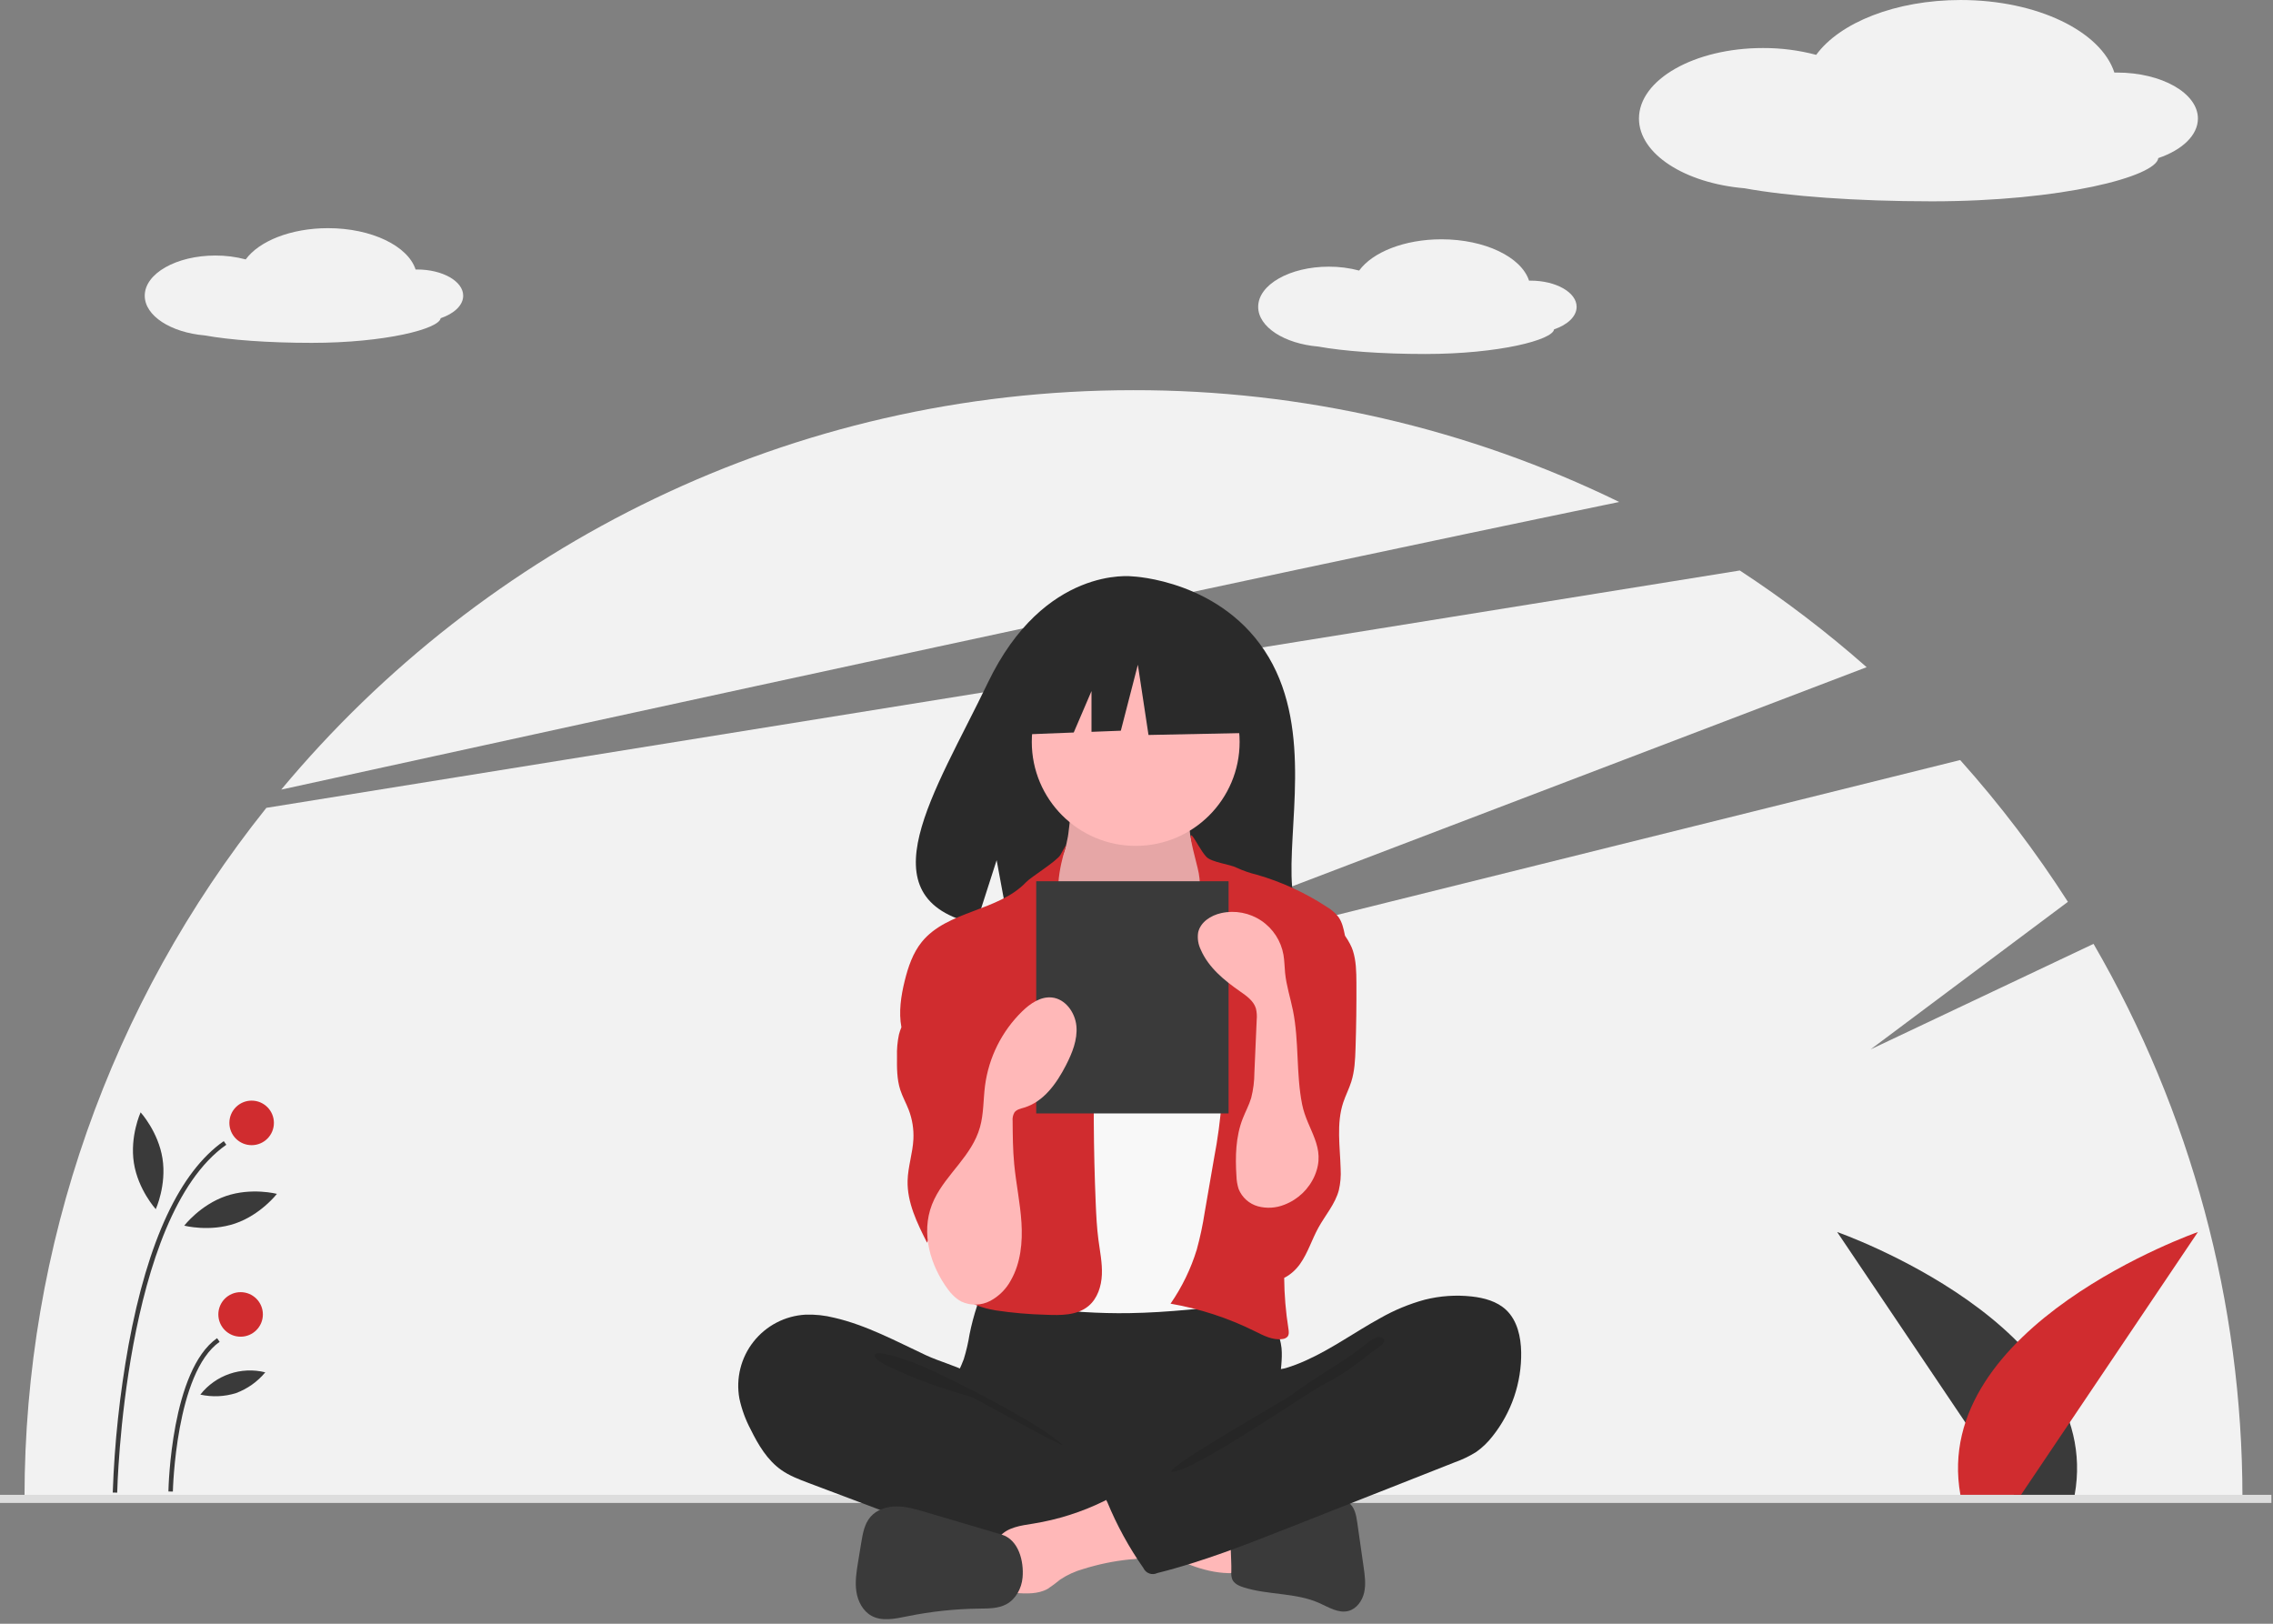 <svg height="200" viewBox="0 0 280 200" width="280" xmlns="http://www.w3.org/2000/svg"><rect x="0" y="0" width="280" height="200" fill="#808080" stroke="none"/><g fill="none" fill-rule="evenodd"><g><path d="m257.893 116.258-27.466 12.999 24.309-18.177c-3.951-6.167-8.389-12.007-13.273-17.465l-119.117 29.607 107.596-41.044c-4.917-4.338-10.138-8.318-15.624-11.909l-181.507 29.236c-19.271 24.099-29.777 54.034-29.792 84.89h273.216c-.011-23.931-6.339-47.435-18.343-68.137z" fill="#f2f2f2" fill-rule="nonzero"/><path d="m199.462 61.829c-18.635-9.089-39.101-13.799-59.835-13.77-42.198 0-79.925 19.135-104.984 49.199 42.91-9.402 117.621-25.678 164.819-35.429z" fill="#f2f2f2" fill-rule="nonzero"/><path d="m0 184.121h279.804v1h-279.804z" fill="#ddd" fill-rule="nonzero"/><path d="m248.104 184.121-21.792-32.369s33.002 11.521 29.257 32.369z" fill="#3a3a3a" fill-rule="nonzero"/><path d="m248.959 184.121 21.792-32.369s-33.002 11.521-29.257 32.369z" fill="#d02c2f"/><g fill-rule="nonzero"><path d="m57.058 36.421c0-1.782-2.541-3.227-5.676-3.227-.062 0-.123.002-.185.003-.946-2.899-5.416-5.094-10.789-5.094-4.571 0-8.489 1.589-10.139 3.849-1.219-.323-2.475-.483-3.736-.478-4.807-0-8.703 2.215-8.703 4.948 0 2.482 3.216 4.537 7.408 4.893 3.046.557 7.804.915 13.152.915 9.079 0 15.722-1.732 15.889-3.034 1.664-.563 2.779-1.594 2.779-2.775z" fill="#f2f2f2"/><path d="m194.217 37.793c0-1.782-2.541-3.227-5.676-3.227-.062 0-.123.002-.185.003-.946-2.899-5.416-5.094-10.789-5.094-4.571 0-8.489 1.589-10.139 3.849-1.219-.323-2.475-.483-3.736-.478-4.807-0-8.703 2.215-8.703 4.948 0 2.482 3.216 4.537 7.408 4.893 3.046.557 7.804.915 13.152.915 9.079 0 15.722-1.732 15.889-3.034 1.664-.563 2.779-1.594 2.779-2.775z" fill="#f2f2f2"/><path d="m270.751 14.601c0-3.128-4.46-5.664-9.963-5.664-.109 0-.217.003-.325.005-1.66-5.088-9.506-8.941-18.937-8.941-8.024 0-14.9 2.789-17.796 6.755-2.14-.566-4.344-.848-6.557-.84-8.437 0-15.276 3.888-15.276 8.685 0 4.357 5.644 7.964 13.002 8.589 5.347.978 13.699 1.607 23.085 1.607 15.936 0 27.596-3.04 27.889-5.325 2.92-.988 4.878-2.799 4.878-4.871z" fill="#f2f2f2"/><path d="m14.438 183.852-.549-.011c.212-6.1.863-12.177 1.948-18.184 2.372-12.86 6.317-21.306 11.725-25.103l.315.449c-12.633 8.87-13.433 42.51-13.439 42.849z" fill="#3a3a3a"/><path d="m21.295 183.72-.549-.011c.012-.608.355-14.927 5.992-18.884l.315.449c-5.41 3.798-5.756 18.3-5.758 18.446z" fill="#3a3a3a"/></g><circle cx="30.998" cy="138.31" fill="#d02c2f" r="2.743"/><circle cx="29.639" cy="161.901" fill="#d02c2f" r="2.743"/><path d="m20.017 142.697c.516 3.293-.828 6.238-.828 6.238s-2.18-2.394-2.695-5.687c-.516-3.293.828-6.238.828-6.238s2.18 2.394 2.695 5.687z" fill="#3a3a3a" fill-rule="nonzero"/><path d="m28.983 150.695c-3.153 1.081-6.287.271-6.287.271s1.977-2.563 5.13-3.645c3.153-1.081 6.287-.271 6.287-.271s-1.977 2.563-5.13 3.645z" fill="#3a3a3a" fill-rule="nonzero"/><path d="m29.085 171.587c-1.427.448-2.946.514-4.407.19 1.894-2.411 5.027-3.486 8.002-2.745-.954 1.152-2.194 2.033-3.596 2.555z" fill="#3a3a3a" fill-rule="nonzero"/></g><g transform="translate(90.939 70.96)"><path d="m65.351 9.999c-5.634-9.519-16.779-9.963-16.779-9.963s-10.861-1.389-17.828 13.109c-6.494 13.513-15.456 26.56-1.443 29.723l2.531-7.878 1.568 8.465c1.995.144 3.997.178 5.996.102 15.007-.485 29.299.142 28.839-5.243-.612-7.159 2.537-19.156-2.884-28.315z" fill="#2a2a2a" fill-rule="nonzero"/><path d="m28.501 93.361c-.165 1.047-.406 2.081-.719 3.094-.353.991-.897 1.908-1.219 2.91-1.027 3.192.397 6.752 2.672 9.216 1.973 2.128 4.519 3.64 7.332 4.354 2.052.516 4.186.59 6.301.662 5.856.199 11.864.376 17.413-1.506 1.753-.609 3.447-1.379 5.059-2.298.509-.243.958-.596 1.313-1.034.423-.603.477-1.384.474-2.12-.013-2.483-.516-4.953-.396-7.433.066-1.374.323-2.746.197-4.115-.359-3.187-2.681-5.804-5.802-6.54-1.574-.338-3.207-.154-4.81 0-4.16.4-8.338.587-12.517.56-4.27-.027-8.514-.679-12.763-.747-1.257-.02-1.231.367-1.631 1.583-.368 1.119-.67 2.26-.902 3.415z" fill="#2a2a2a" fill-rule="nonzero"/><path d="m40.619 32.058c-.205 1.074-.427 2.188-1.073 3.071-.743 1.016-1.954 1.596-2.753 2.569-1.203 1.463-1.272 3.523-1.277 5.417-.005 1.745.031 3.607 1.004 5.055.632.94 1.593 1.599 2.532 2.232 3.65 2.46 7.594 4.963 11.994 5.044 1.823.034 3.778-.437 4.978-1.811.518-.645.925-1.372 1.205-2.15 1.125-2.774 1.807-5.707 2.021-8.692.1-1.405.091-2.85-.385-4.176-.535-1.49-1.615-2.717-2.33-4.13-.844-1.68-1.153-3.579-.885-5.441.036-.131.025-.27-.031-.394-.119-.134-.294-.205-.473-.192l-8.725-.628c-.813-.04-1.622-.133-2.423-.277-.47-.096-1.713-.764-2.161-.586-.83.329-1.048 4.196-1.218 5.087z" fill="#ffb8b8" fill-rule="nonzero"/><path d="m40.619 32.058c-.205 1.074-.427 2.188-1.073 3.071-.743 1.016-1.954 1.596-2.753 2.569-1.203 1.463-1.272 3.523-1.277 5.417-.005 1.745.031 3.607 1.004 5.055.632.94 1.593 1.599 2.532 2.232 3.65 2.46 7.594 4.963 11.994 5.044 1.823.034 3.778-.437 4.978-1.811.518-.645.925-1.372 1.205-2.15 1.125-2.774 1.807-5.707 2.021-8.692.1-1.405.091-2.85-.385-4.176-.535-1.49-1.615-2.717-2.33-4.13-.844-1.68-1.153-3.579-.885-5.441.036-.131.025-.27-.031-.394-.119-.134-.294-.205-.473-.192l-8.725-.628c-.813-.04-1.622-.133-2.423-.277-.47-.096-1.713-.764-2.161-.586-.83.329-1.048 4.196-1.218 5.087z" fill="#000" fill-rule="nonzero" opacity=".1"/><circle cx="48.963" cy="20.427" fill="#ffb8b8" fill-rule="nonzero" r="12.801"/><path d="m42.414 49.098c.667.697 1.374 1.388 2.248 1.797.89.368 1.846.55 2.809.535 2.307.065 4.809-.358 6.414-2.017 2.069-2.138 2.001-5.588 3.623-8.082.131-.226.309-.421.523-.572.272-.148.579-.219.889-.204 2.048-.019 3.833 1.309 5.443 2.575.721.567 1.461 1.155 1.916 1.952.318.621.536 1.289.646 1.979.799 3.901 1.058 7.89 1.315 11.863.142 2.195.284 4.392.273 6.591-.035 7.246-1.719 14.371-3.394 21.421-.216.908-.511 1.924-1.337 2.359-.368.166-.764.262-1.167.285-4.797.563-9.604 1.127-14.434 1.202-1.885.029-3.769-.017-5.652-.137-.324-.004-.646-.06-.952-.166-.416-.2-.773-.503-1.038-.881-2.612-3.292-2.767-7.843-2.75-12.046.041-10.275.408-20.541 1.101-30.8.057-.847.07-1.875-.54-2.541 1.099 1.759 2.626 3.385 4.063 4.887z" fill="#f8f8f8"/><path d="m57.679 34.589c.659.677 2.896.9 3.734 1.336.788.364 1.61.649 2.455.85 3.056.882 5.962 2.215 8.623 3.958.553.323 1.042.746 1.442 1.246.469.652.639 1.465.798 2.252l.013.059c.462.666.808 1.33.968 1.83.406 1.263.43 2.613.438 3.94.016 2.707-.019 5.413-.108 8.119-.045 1.385-.107 2.79-.527 4.111-.277.871-.705 1.688-.991 2.556-.857 2.602-.389 5.424-.315 8.162.052.886-.024 1.776-.225 2.64-.452 1.698-1.668 3.069-2.517 4.608-.806 1.461-1.292 3.099-2.255 4.461-.499.707-1.187 1.337-1.96 1.722.018 2.098.193 4.193.524 6.268.054.338.099.725-.124.984-.162.16-.374.258-.601.277-1.185.185-2.331-.419-3.404-.953-3.28-1.632-6.781-2.778-10.392-3.4 1.411-2.039 2.5-4.283 3.228-6.654.413-1.505.739-3.033.975-4.576l1.142-6.603c.465-2.414.791-4.852.979-7.302.086-.92.033-1.847-.159-2.751-.263-.86-.612-1.691-1.043-2.481-1.882-3.914-2.764-8.38-2.024-12.66.324-1.873.954-3.748.691-5.63-.252-1.81.01-3.216-.454-5.007-1.907-7.354-.15-2.635 1.089-1.362zm-17.976-.272c1.538-2.785-.027-.05-.272 3.541-.248 3.637.511 6.817 2.118 10.089.809 1.649 1.779 3.253 2.171 5.047.298 1.364.246 2.777.204 4.173-.204 6.708-.166 13.412.115 20.112.063 1.493.137 2.988.332 4.47.188 1.429.487 2.857.425 4.297s-.543 2.939-1.651 3.862c-1.403 1.17-3.415 1.154-5.24 1.074-2.067-.051-4.13-.23-6.175-.538-1.597-.272-3.267-.756-4.332-1.976-1.45-1.661-1.341-4.179-.714-6.292.357-1.203.855-2.373 1.257-3.562-.412.038-.82.122-1.219.252-1.575.516-2.842 1.7-3.463 3.237-1.218-2.409-2.466-4.947-2.395-7.645.046-1.716.628-3.381.714-5.095.061-1.238-.137-2.474-.582-3.631-.319-.828-.762-1.606-1.035-2.451-.423-1.312-.416-2.717-.404-4.096-.029-.914.052-1.829.242-2.724.078-.307.181-.604.302-.894-.351-1.859-.055-3.854.407-5.718.423-1.706.998-3.422 2.104-4.788 3.144-3.882 9.42-3.746 12.858-7.37.615-.649 3.803-2.592 4.235-3.375z" fill="#d02c2f"/><g fill-rule="nonzero"><path d="m11.803 91.344c-1.148-.289-2.331-.414-3.515-.374-2.515.139-4.849 1.352-6.407 3.331-1.558 1.979-2.191 4.532-1.737 7.01.287 1.327.755 2.607 1.393 3.806.932 1.892 2.05 3.779 3.776 4.991 1.009.709 2.178 1.151 3.332 1.586l9.088 3.424c1.337.504 2.674 1.007 4.024 1.474 6.783 2.345 13.855 3.751 21.02 4.179 2.182.13 4.398.166 6.526-.331.505-.118 1.044-.294 1.337-.722.173-.302.275-.639.299-.986l.559-3.915c.079-.551.155-1.132-.048-1.65-.256-.658-.898-1.072-1.511-1.424-5.975-3.432-12.951-5.325-17.98-10.035-1.184-1.109-2.175-2.866-3.613-3.62-1.631-.854-3.552-1.342-5.238-2.129-3.686-1.721-7.31-3.698-11.305-4.616z" fill="#2a2a2a"/><path d="m20.876 96.622c3.212 1.007 16.775 7.98 19.099 10.415-.312.112-10.884-5.813-11.201-5.908-2.884-.865-5.783-1.737-8.522-3.003-.551-.255-3.579-1.452-3.442-2.147.155-.784 3.495.465 4.065.643z" fill="#000" opacity=".1"/><path d="m60.952 122.801c.182.013.363-.04.509-.15.129-.166.187-.377.159-.586-.005-1.778-.01-3.556-.015-5.334-1.534-.731-3.249-.965-4.933-1.19l-7.857-1.05c.181.024-1.229 3.384-1.012 3.833.381.791 3.291 1.491 4.112 1.865 2.855 1.298 5.822 2.724 9.037 2.613z" fill="#ffb8b8"/><path d="m36.3 116.713c-1.484.236-3.139.445-4.1 1.6-1.218 1.464-.7 3.648-.118 5.462.086.367.26.708.505.994.397.391 1.004.449 1.56.484 1.353.086 2.793.153 3.975-.511.535-.354 1.051-.737 1.544-1.148.872-.58 1.83-1.018 2.839-1.298 1.855-.583 3.764-.977 5.699-1.174.762-.035 1.517-.168 2.245-.396.713-.269 1.374-.801 1.581-1.535.274-.969-.29-1.957-.83-2.808-.673-1.059-1.386-2.174-2.39-2.953-1.464-1.137-2.188-.264-3.663.464-2.791 1.378-5.774 2.328-8.847 2.82z" fill="#ffb8b8"/><path d="m32.423 118.05-9.42-2.784c-1.146-.339-2.311-.68-3.505-.679-1.195.001-2.444.393-3.219 1.302-.73.857-.939 2.029-1.122 3.14l-.39 2.378c-.198 1.208-.396 2.44-.218 3.651.178 1.211.797 2.421 1.871 3.008 1.304.711 2.901.364 4.356.066 2.939-.601 5.927-.921 8.927-.957 1.127-.013 2.31.001 3.306-.527 1.184-.628 1.893-1.955 2.015-3.29.185-2.031-.492-4.684-2.601-5.307z" fill="#3a3a3a"/><path d="m64.654 115.623c1.221-.214 2.299-.908 3.469-1.318 1.647-.577 3.432-.577 5.177-.57.641.002 1.323.017 1.856.372.769.512.966 1.536 1.096 2.45l.789 5.515c.148 1.037.296 2.102.064 3.124-.231 1.022-.928 2.007-1.942 2.271-1.232.32-2.439-.467-3.602-.984-2.907-1.292-6.286-.962-9.317-1.927-.562-.179-1.165-.453-1.394-.997-.104-.306-.141-.631-.108-.953.052-1.773-.322-4.193.212-5.888.48-1.524 2.338-1.096 3.701-1.096z" fill="#3a3a3a"/><path d="m84.588 89.124c1.882-.472 3.833-.605 5.762-.394 1.54.17 3.128.598 4.252 1.665 1.369 1.298 1.809 3.305 1.845 5.191.06 3.756-1.186 7.417-3.525 10.357-.571.744-1.25 1.397-2.015 1.94-.825.516-1.704.94-2.622 1.264l-20.353 8.028c-5.354 2.112-10.728 4.23-16.312 5.622-.308.149-.664.167-.986.05-.322-.117-.583-.359-.725-.671-1.783-2.547-3.279-5.284-4.461-8.16-.114-.139-.152-.324-.104-.497s.178-.311.347-.37l14.396-8.271c1.031-.592 2.074-1.193 2.93-2.019.622-.603 1.132-1.312 1.504-2.094.298-.623.326-2.094.707-2.555.373-.451 1.65-.487 2.239-.664.832-.255 1.646-.563 2.438-.922 3.22-1.441 6.088-3.534 9.175-5.221 1.731-.99 3.582-1.756 5.506-2.279z" fill="#2a2a2a"/><path d="m76.427 95.301c-2.473 1.858-5.676 3.565-8.127 5.472-.837.651-14.782 8.491-14.98 9.533 2.287.385 16.854-9.806 18.939-10.823 2.084-1.017 3.932-2.451 5.763-3.874.467-.363 2.444-1.453 1.105-1.859-.755-.228-2.142 1.18-2.699 1.551z" fill="#000" opacity=".1"/><path d="m62.86 9.081-11.011-5.768-15.206 2.359-3.146 13.895 7.832-.301 2.188-5.105v5.021l3.614-.139 2.097-8.127 1.311 8.652 12.847-.262z" fill="#2a2a2a"/><path d="m36.707 37.585h23.695v28.598h-23.695z" fill="#3a3a3a"/><path d="m25.458 87.324c.544.812 1.182 1.607 2.055 2.045 1.129.516 2.433.481 3.533-.095 1.084-.581 1.971-1.471 2.55-2.557 1.197-2.113 1.445-4.642 1.295-7.066s-.667-4.811-.896-7.229c-.167-1.758-.18-3.526-.193-5.291-.041-.371.037-.746.222-1.07.265-.362.75-.462 1.18-.589 2.415-.718 4.018-2.981 5.168-5.224.767-1.497 1.435-3.134 1.287-4.81s-1.353-3.364-3.026-3.535c-1.38-.141-2.654.735-3.649 1.701-2.511 2.452-4.125 5.677-4.582 9.157-.218 1.704-.156 3.454-.619 5.109-.99 3.532-4.086 5.698-5.629 8.876-1.7 3.502-.762 7.478 1.304 10.577z" fill="#ffb8b8"/><path d="m71.022 73.83c-.711 1.655-2.061 2.952-3.743 3.597-1.035.416-2.176.486-3.254.199-1.083-.301-1.965-1.089-2.384-2.132-.165-.518-.255-1.058-.269-1.602-.155-2.382-.095-4.836.77-7.061.334-.858.784-1.672 1.047-2.554.259-1.019.391-2.066.394-3.117l.284-6.499c.047-.472.014-.948-.097-1.409-.284-.94-1.163-1.551-1.969-2.112-1.948-1.354-3.872-2.935-4.816-5.111-.324-.655-.44-1.394-.333-2.117.266-1.291 1.568-2.126 2.856-2.407 1.702-.372 3.482-.033 4.928.939 1.446.972 2.432 2.492 2.73 4.209.127.733.126 1.483.2 2.223.158 1.571.657 3.086.969 4.634.769 3.813.37 7.754 1.13 11.567.635 3.187 3.032 5.267 1.555 8.755z" fill="#ffb8b8"/></g></g></g></svg>